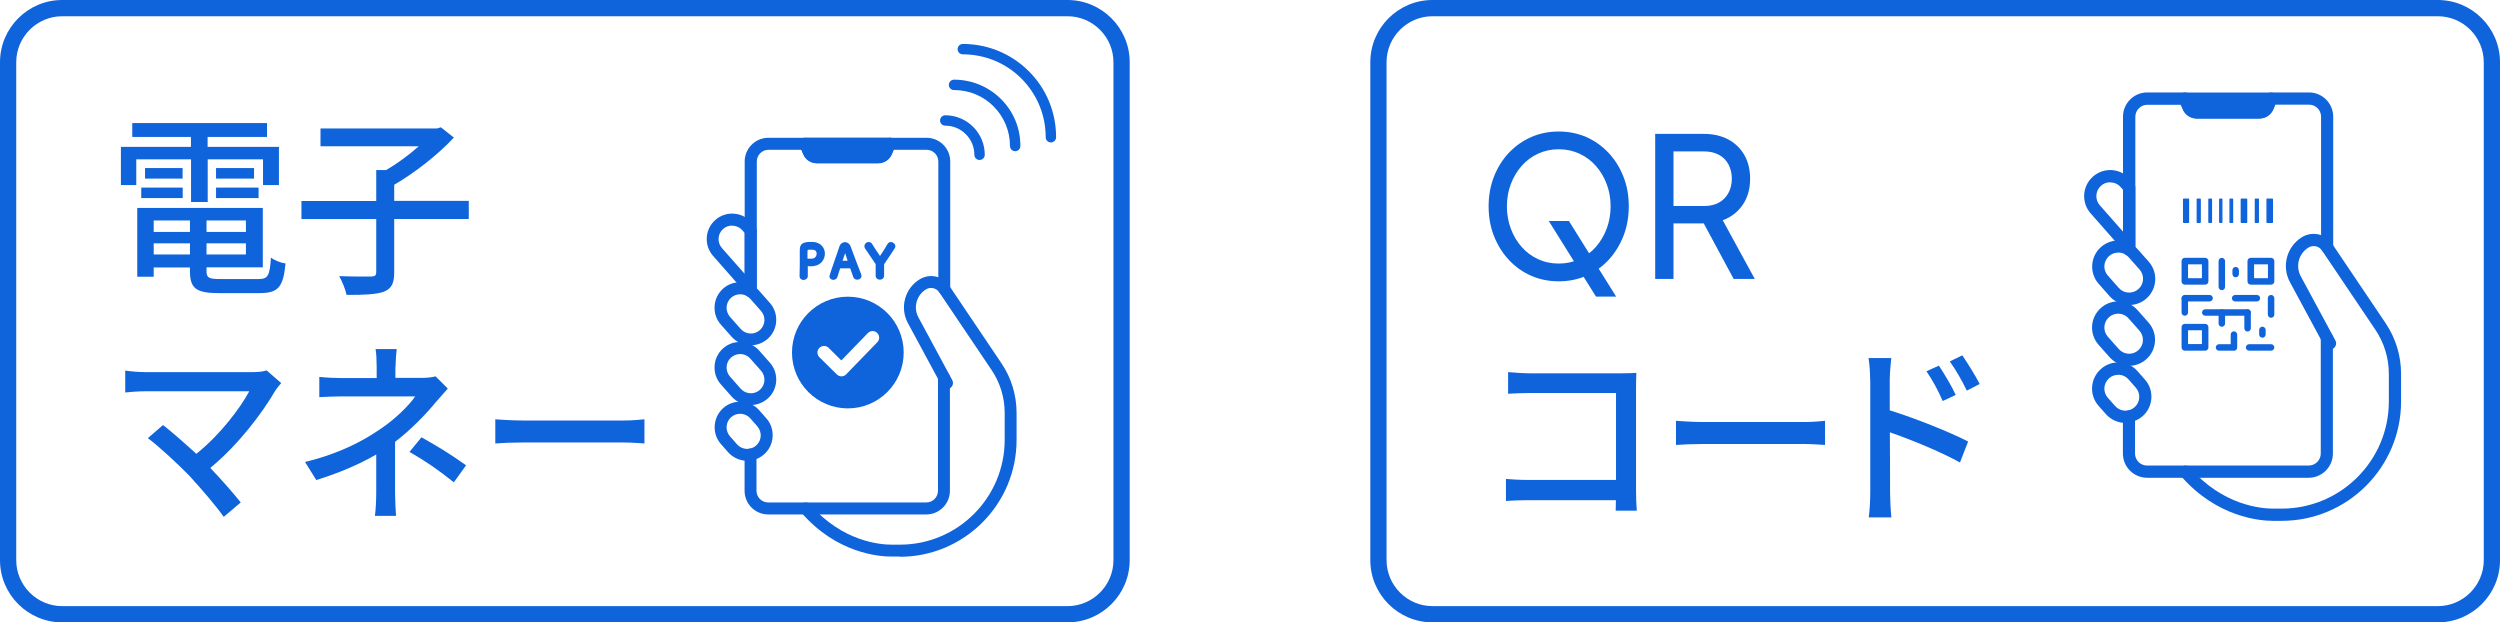 <?xml version="1.0" encoding="UTF-8"?>
<svg id="_レイヤー_2" data-name="レイヤー 2" xmlns="http://www.w3.org/2000/svg" viewBox="0 0 230.97 57.5">
  <defs>
    <style>
      .cls-1 {
        fill: #0f63db;
      }
    </style>
  </defs>
  <g id="_デザイン" data-name="デザイン">
    <g>
      <g>
        <path class="cls-1" d="M17.64,14.72h-5.05v2.38h-1.42v-3.53h6.47v-.92h-5.42v-1.28h12.45v1.28h-5.49v.92h6.59v3.53h-1.47v-2.38h-5.11v3.94h-1.54v-3.94ZM23.9,25.78c.85,0,1.03-.31,1.13-1.98.32.25.92.49,1.35.54-.21,2.18-.67,2.74-2.39,2.74h-3.75c-2.1,0-2.69-.41-2.69-2.03v-.34h-3.35v.86h-1.52v-6.36h11.6v5.49h-5.2v.34c0,.63.21.74,1.27.74h3.56ZM13.05,17.33h3.83v.97h-3.83v-.97ZM16.87,15.53v.97h-3.47v-.97h3.47ZM14.2,20.37v1.06h3.35v-1.06h-3.35ZM17.55,23.51v-1.03h-3.35v1.03h3.35ZM22.72,20.37h-3.64v1.06h3.64v-1.06ZM22.72,23.51v-1.03h-3.64v1.03h3.64ZM23.47,15.53v.97h-3.51v-.97h3.51ZM19.96,17.33h3.93v.97h-3.93v-.97Z"/>
        <path class="cls-1" d="M43.31,20.23h-6.89v4.92c0,1.03-.24,1.51-.96,1.8-.7.25-1.85.31-3.44.29-.1-.49-.41-1.24-.68-1.73,1.28.05,2.57.04,2.96.04.36-.02.46-.11.46-.41v-4.9h-6.91v-1.67h6.91v-2.86h.92c1.04-.61,2.14-1.42,3.01-2.2h-9.08v-1.64h10.76l.36-.11,1.2.95c-1.45,1.57-3.59,3.24-5.51,4.36v1.49h6.89v1.67Z"/>
        <path class="cls-1" d="M25.47,36.03c-1.23,2.12-3.42,5.04-6.04,7.2,1.01,1.06,2.12,2.32,2.81,3.19l-1.57,1.33c-.68-.97-2.07-2.59-3.16-3.78-1.03-1.06-2.89-2.79-3.85-3.49l1.4-1.21c.65.5,1.93,1.6,3.08,2.66,2.26-1.82,4.05-4.23,4.89-5.78h-9.61c-.68,0-1.49.07-1.85.11v-2.02c.46.07,1.27.14,1.85.14h9.89c.55,0,1.03-.05,1.32-.16l1.35,1.17c-.19.23-.38.45-.5.63Z"/>
        <path class="cls-1" d="M36.53,33.85v1.06h2.5c.44,0,.89-.05,1.21-.14l1.13,1.13c-.36.4-.8.9-1.11,1.26-.87,1.06-2.26,2.52-3.76,3.66v4.72c0,.67.05,1.57.09,2.12h-1.95c.07-.52.12-1.46.12-2.12v-3.55c-1.59.92-3.44,1.71-5.54,2.36l-1.04-1.67c3.27-.79,5.44-2,6.96-3.04,1.44-.97,2.67-2.21,3.22-3.02h-6.71c-.62,0-1.62.04-2.15.07v-1.87c.58.07,1.54.11,2.12.11h3.18v-1.06c0-.54-.03-1.21-.1-1.62h1.95c-.05.41-.1,1.1-.1,1.62ZM37.83,41.75l1.11-1.35c1.59.9,2.5,1.44,4.12,2.59l-1.13,1.57c-1.49-1.19-2.57-1.93-4.1-2.81Z"/>
        <path class="cls-1" d="M48.31,38.85h9.31c.82,0,1.49-.07,1.92-.11v2.23c-.38-.02-1.16-.09-1.92-.09h-9.31c-.94,0-1.97.04-2.55.09v-2.23c.56.04,1.62.11,2.55.11Z"/>
      </g>
      <g>
        <path class="cls-1" d="M196.7,23.46c-.16,0-.31-.07-.42-.19l-3.13-3.56c-.88-1-.78-2.52.22-3.4s2.52-.78,3.4.22l.37.42c.09.1.14.24.14.37v5.58c0,.23-.15.45-.37.53-.07.02-.13.04-.2.04ZM194.95,16.84c-.3,0-.6.1-.84.32-.53.47-.58,1.28-.11,1.81l2.15,2.44v-3.87l-.23-.26c-.25-.29-.61-.43-.96-.43Z"/>
        <g>
          <path class="cls-1" d="M213.31,44.14h-14.94c-1.23,0-2.24-1-2.24-2.24v-3.42c0-.31.25-.56.56-.56s.56.25.56.56v3.42c0,.61.5,1.11,1.11,1.11h14.94c.61,0,1.11-.5,1.11-1.11v-10.69c0-.31.25-.56.56-.56s.56.25.56.56v10.69c0,1.23-1,2.24-2.24,2.24Z"/>
          <path class="cls-1" d="M196.7,23.63c-.31,0-.56-.25-.56-.56v-12.29c0-1.23,1-2.24,2.24-2.24h3.48c.23,0,.43.14.52.34l.33.77c.04.09.13.16.24.16h5.8c.1,0,.2-.06.24-.16l.33-.77c.09-.21.29-.34.52-.34h3.48c1.23,0,2.24,1,2.24,2.24v12.05c0,.31-.25.56-.56.56s-.56-.25-.56-.56v-12.05c0-.61-.5-1.11-1.11-1.11h-3.11l-.18.43c-.22.51-.72.85-1.28.85h-5.8c-.56,0-1.06-.33-1.28-.84l-.18-.43h-3.11c-.61,0-1.11.5-1.11,1.11v12.29c0,.31-.25.56-.56.56Z"/>
          <g>
            <path class="cls-1" d="M202.94,10.39h5.8c.33,0,.63-.2.76-.5l.33-.77h-7.97l.33.77c.13.3.43.5.76.5Z"/>
            <path class="cls-1" d="M208.74,10.95h-5.8c-.56,0-1.06-.33-1.28-.85l-.33-.77c-.07-.17-.06-.37.05-.53.1-.16.28-.25.47-.25h7.97c.19,0,.37.09.47.25.1.16.12.36.05.53l-.33.77c-.22.51-.72.85-1.28.85ZM202.7,9.68c.04.09.13.15.23.15h5.8c.1,0,.19-.06.23-.15h-6.27Z"/>
          </g>
        </g>
        <path class="cls-1" d="M196.7,33.81c-.67,0-1.33-.28-1.81-.82l-1.01-1.14c-.88-1-.78-2.52.22-3.4.48-.43,1.1-.64,1.74-.6.64.04,1.23.33,1.65.81l1.01,1.14c.88,1,.78,2.52-.22,3.4-.46.4-1.02.6-1.59.6ZM195.69,28.98c-.31,0-.61.11-.84.32-.53.47-.58,1.28-.11,1.81l1.01,1.14c.47.53,1.28.58,1.8.11.26-.23.41-.54.43-.88s-.09-.67-.32-.93l-1.01-1.14c-.23-.26-.54-.41-.88-.43-.03,0-.06,0-.08,0Z"/>
        <path class="cls-1" d="M196.71,28.17c-.05,0-.1,0-.16,0-.64-.04-1.23-.33-1.65-.81l-1.01-1.14c-.88-1-.78-2.52.22-3.4,1-.88,2.52-.78,3.4.22l1.01,1.14c.88,1,.78,2.52-.22,3.4h0c-.44.39-1,.6-1.59.6ZM195.69,23.34c-.31,0-.61.11-.84.32-.53.47-.58,1.28-.11,1.8l1.01,1.14c.23.26.54.41.88.43.34.02.67-.09.93-.32h0c.26-.23.41-.54.43-.88.02-.34-.09-.67-.32-.93l-1.01-1.14c-.23-.26-.54-.41-.88-.43-.03,0-.06,0-.08,0Z"/>
        <path class="cls-1" d="M196.36,39.07c-.67,0-1.33-.28-1.81-.82l-.67-.76c-.88-1-.78-2.52.22-3.4.48-.43,1.1-.64,1.74-.6.64.04,1.23.33,1.65.81l.67.76c.43.48.64,1.1.6,1.74-.04.64-.33,1.23-.81,1.65h0c-.46.4-1.02.6-1.59.6ZM197.58,38.05h0,0ZM195.69,34.63c-.31,0-.61.11-.84.32-.53.47-.58,1.28-.11,1.8l.67.76c.47.53,1.28.58,1.8.11h0c.26-.23.41-.54.43-.88.02-.34-.09-.67-.32-.93l-.67-.76c-.23-.26-.54-.41-.88-.43-.03,0-.06,0-.08,0Z"/>
        <path class="cls-1" d="M210.79,48.12h-.8c-1.15,0-5.18-.3-8.52-4.17-.2-.24-.18-.59.06-.8.24-.2.59-.18.8.06,3.03,3.51,6.64,3.78,7.67,3.78h.8c5.46,0,9.9-4.44,9.9-9.9v-2.55c0-1.46-.43-2.86-1.24-4.07l-4.93-7.32c-.28-.42-.84-.54-1.27-.27-.89.55-1.2,1.71-.7,2.64l3.2,5.93c.15.27.05.62-.23.77-.27.15-.62.05-.77-.23l-3.2-5.93c-.78-1.45-.3-3.27,1.1-4.14.95-.59,2.18-.32,2.8.6l4.93,7.32c.94,1.39,1.44,3.02,1.44,4.7v2.55c0,6.08-4.95,11.03-11.03,11.03Z"/>
        <g>
          <g>
            <rect class="cls-1" x="203" y="18.41" width=".27" height="2.14"/>
            <path class="cls-1" d="M203.27,20.6h-.27s-.06-.03-.06-.06v-2.14s.03-.06.06-.06h.27s.06.03.06.06v2.14s-.03.06-.06.06ZM203.06,20.48h.15v-2.01h-.15v2.01Z"/>
          </g>
          <g>
            <rect class="cls-1" x="201.74" y="18.41" width=".45" height="2.14"/>
            <path class="cls-1" d="M202.19,20.6h-.45s-.06-.03-.06-.06v-2.14s.03-.06.06-.06h.45s.06.03.06.06v2.14s-.03.06-.06.06ZM201.8,20.48h.33v-2.01h-.33v2.01Z"/>
          </g>
          <g>
            <rect class="cls-1" x="204.08" y="18.41" width=".23" height="2.14"/>
            <path class="cls-1" d="M204.31,20.6h-.23s-.06-.03-.06-.06v-2.14s.03-.06.06-.06h.23s.06.03.06.06v2.14s-.03.06-.06.06ZM204.14,20.48h.11v-2.01h-.11v2.01Z"/>
          </g>
          <g>
            <rect class="cls-1" x="205.08" y="18.41" width=".19" height="2.14"/>
            <path class="cls-1" d="M205.27,20.6h-.19s-.06-.03-.06-.06v-2.14s.03-.06.06-.06h.19s.06.03.06.06v2.14s-.03.06-.06.06ZM205.14,20.48h.07v-2.01h-.07v2.01Z"/>
          </g>
          <g>
            <rect class="cls-1" x="206.04" y="18.41" width=".23" height="2.14"/>
            <path class="cls-1" d="M206.26,20.6h-.23s-.06-.03-.06-.06v-2.14s.03-.06.06-.06h.23s.06.03.06.06v2.14s-.03.06-.06.06ZM206.1,20.48h.11v-2.01h-.11v2.01Z"/>
          </g>
          <g>
            <rect class="cls-1" x="207.07" y="18.41" width=".49" height="2.14"/>
            <path class="cls-1" d="M207.56,20.6h-.49s-.06-.03-.06-.06v-2.14s.03-.06.06-.06h.49s.06.03.06.06v2.14s-.03.06-.06.06ZM207.13,20.48h.37v-2.01h-.37v2.01Z"/>
          </g>
          <g>
            <rect class="cls-1" x="209.45" y="18.41" width=".49" height="2.14"/>
            <path class="cls-1" d="M209.94,20.6h-.49s-.06-.03-.06-.06v-2.14s.03-.06.06-.06h.49s.06.03.06.06v2.14s-.03.06-.06.06ZM209.51,20.48h.37v-2.01h-.37v2.01Z"/>
          </g>
          <g>
            <rect class="cls-1" x="208.37" y="18.41" width=".27" height="2.14"/>
            <path class="cls-1" d="M208.64,20.6h-.27s-.06-.03-.06-.06v-2.14s.03-.06.06-.06h.27s.06.03.06.06v2.14s-.03.06-.06.06ZM208.43,20.48h.15v-2.01h-.15v2.01Z"/>
          </g>
        </g>
        <g>
          <g>
            <path class="cls-1" d="M203.73,26.3h-1.88c-.17,0-.3-.14-.3-.3v-1.88c0-.17.14-.3.3-.3h1.88c.17,0,.3.14.3.3v1.88c0,.17-.14.3-.3.3ZM202.15,25.7h1.28v-1.28h-1.28v1.28Z"/>
            <path class="cls-1" d="M209.82,26.3h-1.88c-.17,0-.3-.14-.3-.3v-1.88c0-.17.14-.3.3-.3h1.88c.17,0,.3.14.3.3v1.88c0,.17-.14.3-.3.3ZM208.25,25.7h1.28v-1.28h-1.28v1.28Z"/>
            <path class="cls-1" d="M203.73,32.4h-1.88c-.17,0-.3-.14-.3-.3v-1.88c0-.17.14-.3.3-.3h1.88c.17,0,.3.14.3.3v1.88c0,.17-.14.3-.3.3ZM202.15,31.79h1.28v-1.28h-1.28v1.28Z"/>
            <path class="cls-1" d="M204.14,27.85h-2.29c-.17,0-.3-.14-.3-.3s.14-.3.3-.3h2.29c.17,0,.3.14.3.3s-.14.3-.3.3Z"/>
            <path class="cls-1" d="M209.82,29.36c-.17,0-.3-.14-.3-.3v-1.51c0-.17.14-.3.3-.3s.3.14.3.3v1.51c0,.17-.14.3-.3.3Z"/>
            <path class="cls-1" d="M209.02,31.2c-.17,0-.3-.14-.3-.3v-.42c0-.17.14-.3.3-.3s.3.14.3.3v.42c0,.17-.14.3-.3.3Z"/>
            <path class="cls-1" d="M206.39,32.4h-1.38c-.17,0-.3-.14-.3-.3s.14-.3.3-.3h1.08v-.89c0-.17.14-.3.3-.3s.3.14.3.3v1.2c0,.17-.14.3-.3.3Z"/>
            <path class="cls-1" d="M209.82,32.4h-2.03c-.17,0-.3-.14-.3-.3s.14-.3.3-.3h2.03c.17,0,.3.14.3.3s-.14.3-.3.3Z"/>
            <path class="cls-1" d="M201.85,29.17c-.17,0-.3-.14-.3-.3v-1.28c0-.17.14-.3.3-.3s.3.14.3.3v1.28c0,.17-.14.3-.3.3Z"/>
          </g>
          <path class="cls-1" d="M205.27,26.81c-.17,0-.3-.14-.3-.3v-2.39c0-.17.14-.3.3-.3s.3.14.3.3v2.39c0,.17-.14.3-.3.3Z"/>
          <path class="cls-1" d="M206.55,25.62c-.17,0-.3-.14-.3-.3v-.36c0-.17.14-.3.3-.3s.3.14.3.3v.36c0,.17-.14.3-.3.3Z"/>
          <path class="cls-1" d="M208.51,27.85h-2.01c-.17,0-.3-.14-.3-.3s.14-.3.3-.3h2.01c.17,0,.3.14.3.3s-.14.3-.3.3Z"/>
          <path class="cls-1" d="M207.65,29.17h-3.91c-.17,0-.3-.14-.3-.3s.14-.3.3-.3h3.91c.17,0,.3.14.3.3s-.14.3-.3.3Z"/>
          <path class="cls-1" d="M207.65,30.63c-.17,0-.3-.14-.3-.3v-1.46c0-.17.14-.3.3-.3s.3.14.3.3v1.46c0,.17-.14.3-.3.3Z"/>
          <path class="cls-1" d="M205.27,30.19c-.17,0-.3-.14-.3-.3v-1.02c0-.17.14-.3.3-.3s.3.14.3.3v1.02c0,.17-.14.3-.3.3Z"/>
        </g>
      </g>
      <g>
        <g>
          <path class="cls-1" d="M69.35,27.31c-.16,0-.31-.07-.41-.19l-3.06-3.48c-.86-.97-.76-2.47.21-3.32.97-.86,2.47-.76,3.32.21l.36.41c.09.1.14.23.14.37v5.45c0,.23-.14.44-.36.52-.06.02-.13.04-.19.04ZM67.64,20.84c-.29,0-.59.1-.83.31-.52.46-.57,1.25-.11,1.77l2.1,2.38v-3.78l-.22-.25c-.25-.28-.59-.42-.94-.42Z"/>
          <g>
            <path class="cls-1" d="M85.59,47.53h-14.61c-1.21,0-2.19-.98-2.19-2.19v-3.35c0-.3.25-.55.55-.55s.55.25.55.55v3.35c0,.6.49,1.08,1.08,1.08h14.61c.6,0,1.08-.49,1.08-1.08v-10.45c0-.3.25-.55.55-.55s.55.25.55.55v10.45c0,1.21-.98,2.19-2.19,2.19Z"/>
            <path class="cls-1" d="M69.35,27.48c-.3,0-.55-.25-.55-.55v-12.01c0-1.21.98-2.19,2.19-2.19h3.41c.22,0,.42.13.51.34l.32.76c.04.09.13.15.23.15h5.67c.1,0,.19-.06.23-.15l.32-.76c.09-.2.29-.34.51-.34h3.41c1.21,0,2.19.98,2.19,2.19v11.78c0,.3-.25.55-.55.55s-.55-.25-.55-.55v-11.78c0-.6-.49-1.08-1.08-1.08h-3.04l-.18.42c-.21.5-.7.83-1.25.83h-5.67c-.55,0-1.04-.32-1.25-.83l-.18-.42h-3.04c-.6,0-1.08.49-1.08,1.08v12.01c0,.3-.25.55-.55.55Z"/>
            <g>
              <path class="cls-1" d="M75.46,14.52h5.67c.32,0,.62-.19.74-.49l.32-.76h-7.8l.32.76c.13.3.42.49.74.49Z"/>
              <path class="cls-1" d="M81.13,15.07h-5.67c-.55,0-1.04-.32-1.25-.83l-.32-.76c-.07-.17-.05-.37.05-.52.1-.15.28-.25.46-.25h7.8c.19,0,.36.09.46.25.1.15.12.35.05.52l-.32.76c-.21.5-.7.83-1.25.83ZM75.23,13.83c.04.09.13.14.23.14h5.67c.1,0,.19-.06.23-.14h-6.13Z"/>
            </g>
          </g>
          <path class="cls-1" d="M69.36,37.43c-.65,0-1.3-.27-1.77-.8l-.99-1.12c-.42-.47-.62-1.08-.58-1.71.04-.63.32-1.2.79-1.62.47-.42,1.08-.62,1.71-.58.63.04,1.2.32,1.62.79l.99,1.12c.86.97.76,2.47-.21,3.32h0c-.45.39-1,.59-1.56.59ZM70.55,36.43h0,0ZM68.37,32.71c-.3,0-.59.11-.82.31-.25.22-.4.53-.42.86s.09.65.31.91l.99,1.12c.46.52,1.25.57,1.77.11h0c.52-.46.57-1.25.11-1.77l-.99-1.12c-.22-.25-.53-.4-.86-.42-.03,0-.05,0-.08,0Z"/>
          <path class="cls-1" d="M69.36,31.91c-.65,0-1.3-.27-1.77-.8l-.99-1.12c-.42-.47-.62-1.08-.58-1.71s.32-1.2.79-1.62c.47-.42,1.08-.62,1.71-.58.63.04,1.2.32,1.62.79l.99,1.12c.86.97.76,2.47-.21,3.32h0c-.45.39-1,.59-1.56.59ZM70.55,30.91h0,0ZM68.37,27.19c-.3,0-.59.11-.82.31-.25.22-.4.53-.42.86s.09.65.31.91l.99,1.12c.46.52,1.25.57,1.77.11h0c.52-.46.57-1.25.11-1.77l-.99-1.12c-.22-.25-.53-.4-.86-.42-.03,0-.05,0-.08,0Z"/>
          <path class="cls-1" d="M69.03,42.57c-.65,0-1.3-.27-1.77-.8l-.65-.74c-.42-.47-.62-1.08-.58-1.71.04-.63.32-1.2.79-1.62.47-.42,1.08-.62,1.71-.58.63.04,1.2.32,1.62.79l.65.74c.42.47.62,1.08.58,1.71-.04.63-.32,1.2-.79,1.62h0c-.45.39-1,.59-1.56.59ZM68.37,38.23c-.3,0-.59.11-.82.31-.25.22-.4.53-.42.86s.09.66.31.91l.65.74c.46.52,1.25.57,1.77.11h0c.25-.22.4-.53.42-.86s-.09-.65-.31-.91l-.65-.74c-.22-.25-.53-.4-.86-.42-.03,0-.05,0-.08,0Z"/>
          <path class="cls-1" d="M83.13,51.42h-.78c-1.13,0-5.06-.29-8.33-4.08-.2-.23-.17-.58.06-.78.23-.2.58-.17.78.06,2.97,3.43,6.49,3.7,7.5,3.7h.78c5.34,0,9.68-4.34,9.68-9.68v-2.49c0-1.42-.42-2.8-1.22-3.98l-4.82-7.16c-.28-.41-.82-.53-1.24-.27-.87.54-1.18,1.68-.69,2.58l3.13,5.8c.14.27.04.6-.22.75-.27.14-.6.04-.75-.22l-3.13-5.8c-.77-1.42-.29-3.2,1.08-4.04.93-.57,2.13-.32,2.74.59l4.82,7.16c.92,1.36,1.4,2.95,1.4,4.6v2.49c0,5.95-4.84,10.79-10.79,10.79Z"/>
          <path class="cls-1" d="M78.33,27.41c-2.85,0-5.16,2.31-5.16,5.16s2.31,5.16,5.16,5.16,5.16-2.31,5.16-5.16-2.31-5.16-5.16-5.16ZM81.05,31.62l-2.88,2.97c-.11.12-.27.18-.43.18h0c-.16,0-.31-.06-.43-.18l-1.61-1.59c-.24-.24-.24-.62,0-.86.24-.24.62-.24.86,0l1.17,1.16,2.45-2.53c.23-.24.62-.25.86-.01.24.23.25.62.01.86Z"/>
          <g>
            <g>
              <path class="cls-1" d="M75.08,22.44c-.08,0-.17,0-.24,0-.89,0-.89.34-.88.86,0,.13,0,.3,0,.47,0,.21,0,.44,0,.68,0,.44,0,.78-.02,1.06h0c0,.19.15.28.3.28,0,0,0,0,0,0,.15,0,.29-.09.3-.29v-.17c0-.14,0-.29,0-.44,0-.14,0-.27,0-.39.1.02.2.03.31.03.1,0,.19,0,.31-.02.64-.07.97-.59.96-1.07,0-.47-.32-.96-1.03-1ZM75.53,23.43c0,.24-.17.51-.47.54-.09,0-.17.01-.25.01,0,0,0,0-.01,0-.28,0-.28-.04-.28-.06v-.07c0-.07,0-.15,0-.23,0-.08,0-.16,0-.24,0-.18,0-.29.05-.33.03-.04.1-.05.27-.05.1,0,.2,0,.2,0h0c.16,0,.29.05.37.13.07.08.12.18.12.3Z"/>
              <path class="cls-1" d="M74.25,25.87c-.18,0-.38-.12-.38-.35h0c.01-.3.02-.64.02-1.08,0-.24,0-.47,0-.68,0-.17,0-.33,0-.47,0-.27,0-.5.12-.67.14-.18.4-.27.84-.27.07,0,.16,0,.25,0,.76.04,1.11.58,1.11,1.08,0,.52-.35,1.07-1.03,1.15-.12.02-.22.02-.32.02-.08,0-.15,0-.23-.02,0,.09,0,.19,0,.29h0c0,.15,0,.3,0,.45v.17c0,.25-.2.37-.38.37h0ZM74.86,22.52s-.01,0-.02,0c-.38,0-.61.07-.71.21-.09.13-.09.32-.09.57,0,.13,0,.29,0,.46,0,.21,0,.45,0,.69,0,.44,0,.78-.02,1.07h0c0,.15.13.2.22.2.04,0,.22-.01.22-.21v-.16c0-.14,0-.29,0-.43h0c0-.15,0-.28,0-.4v-.1s.1.02.1.02c.1.02.2.03.29.03.09,0,.19,0,.3-.02.59-.06.9-.54.89-.99,0-.43-.3-.88-.96-.92h0c-.08,0-.15,0-.22,0ZM74.8,24.06c-.2,0-.36-.01-.36-.14v-.07c0-.07,0-.15,0-.23v-.02c0-.08,0-.15,0-.22,0-.21,0-.32.07-.39.06-.07.16-.08.33-.08.09,0,.19,0,.2,0,.19,0,.33.05.44.16.09.09.14.22.14.36h0c0,.28-.2.59-.54.62-.09,0-.18.01-.26.01h-.01ZM74.6,23.89s.08.01.2.01h.01c.08,0,.16,0,.25-.01.25-.02.39-.25.39-.46h0c0-.1-.03-.19-.09-.25-.07-.07-.18-.11-.32-.11h0s-.11,0-.2,0c-.13,0-.2,0-.21.03-.03.03-.03.21-.03.28,0,.07,0,.14,0,.22v.02c0,.08,0,.16,0,.24v.04Z"/>
            </g>
            <g>
              <path class="cls-1" d="M78.51,22.78c-.07-.2-.25-.33-.44-.33,0,0,0,0,0,0-.19,0-.35.12-.42.32l-.06.18q-.87,2.48-.87,2.57c0,.17.15.26.3.26,0,0,0,0,0,0,.14,0,.25-.08.29-.21.04-.13.09-.29.15-.48.04-.11.07-.24.12-.36.09,0,.37,0,.63,0,.18,0,.36,0,.43,0,0,0,0,0,0,0l.07.22c.1.3.18.54.22.64.05.12.16.19.29.19,0,0,0,0,0,0,.15,0,.31-.1.31-.28,0-.05-.01-.1-.03-.14-.15-.34-.71-1.82-.97-2.56ZM78.1,23.2c.07.2.19.57.32.96-.02,0-.04,0-.07,0-.07,0-.16,0-.26,0-.08,0-.17,0-.24,0-.04,0-.08,0-.12,0,.05-.16.26-.8.32-.96,0-.03.02-.05.02-.06,0,.01.01.03.02.06Z"/>
              <path class="cls-1" d="M77,25.86c-.18,0-.37-.13-.37-.34q0-.1.87-2.59l.06-.18c.08-.23.27-.37.5-.38h0c.23,0,.44.15.52.38h0c.27.74.83,2.22.97,2.56.02.06.04.12.04.17,0,.11-.04.21-.13.27-.07.06-.17.09-.26.09h0c-.17,0-.31-.09-.37-.24-.04-.1-.12-.34-.22-.64l-.06-.17c-.08,0-.22,0-.36,0v-.08s-.01.08-.01.08c-.21,0-.44,0-.56,0-.03.11-.07.21-.1.31-.06.19-.11.35-.15.48-.05.16-.19.27-.36.27h0ZM78.06,22.53c-.16,0-.29.1-.35.27l-.06.18c-.82,2.33-.86,2.47-.86,2.54,0,.12.11.19.22.19.1,0,.18-.06.21-.16.04-.13.09-.29.15-.48.04-.11.07-.24.12-.36l.02-.05h.05c.09,0,.37,0,.62-.01h.01c.18,0,.36,0,.43,0h.05s.03.06.03.06l.07.22c.1.3.18.53.22.63.03.09.12.14.22.14.06,0,.12-.02.16-.06.05-.04.07-.09.07-.15,0-.04,0-.08-.02-.11-.15-.34-.71-1.82-.97-2.56h0c-.06-.17-.21-.27-.37-.27ZM78.06,24.25c-.07,0-.15,0-.21,0-.04,0-.08,0-.12,0h-.11s.03-.1.03-.1c.05-.17.27-.81.32-.96.01-.03.02-.05.03-.07l.07-.16.07.16s.01.03.02.06h0c.07.2.19.57.32.96l.03.1h-.18c-.07,0-.17,0-.26,0-.01,0-.02,0-.03,0ZM77.84,24.09s0,0,.01,0c.07,0,.16,0,.24,0,.08,0,.15,0,.22,0-.09-.26-.17-.51-.23-.7-.07.2-.18.52-.24.7Z"/>
            </g>
            <g>
              <path class="cls-1" d="M82.52,22.53c-.07-.06-.15-.09-.23-.09,0,0,0,0,0,0-.1,0-.18.05-.24.15-.16.31-.49.83-.76,1.2h0s0,0,0,0c0,0,0,0,0-.01-.29-.43-.6-.88-.78-1.18-.06-.1-.15-.15-.25-.15,0,0,0,0,0,0-.08,0-.16.03-.22.09-.07.06-.1.14-.1.22,0,.06.02.12.06.18.08.12.2.3.34.49.2.29.43.63.61.9t.03.11v1.02c0,.21.17.3.33.3,0,0,0,0,0,0,.08,0,.15-.03.21-.07.07-.05.1-.13.1-.22,0-.18,0-.39,0-.58,0-.17,0-.32,0-.44,0-.07,0-.08.04-.13.29-.41.75-1.11.94-1.41.03-.05.05-.1.05-.15,0-.08-.04-.16-.11-.22Z"/>
              <path class="cls-1" d="M81.3,25.84c-.2,0-.4-.13-.4-.38v-1.02s0-.03,0-.04c0,0-.01-.02-.02-.03-.18-.28-.41-.6-.61-.9h0c-.13-.2-.25-.38-.34-.5-.05-.07-.07-.15-.07-.22,0-.11.04-.21.13-.28.07-.07.17-.11.27-.11h0c.13,0,.25.07.32.19.17.29.44.69.72,1.1.25-.36.54-.82.69-1.1.07-.12.18-.19.31-.19h0c.1,0,.2.04.28.11h0c.09.08.14.18.14.28,0,.06-.02.13-.06.19-.17.27-.58.89-.87,1.31l.02.03-.03-.02s-.05.07-.07.1t-.03.09c0,.12,0,.27,0,.44,0,.19,0,.4,0,.58,0,.11-.05.21-.13.28-.07.06-.16.09-.26.09h0ZM80.25,22.52c-.06,0-.12.03-.17.07-.05.05-.08.1-.08.16,0,.04.02.09.05.13.08.12.2.3.34.49h0c.2.3.42.63.61.9.04.06.05.08.05.15v1.02c0,.18.16.22.25.22.06,0,.12-.02.16-.05.05-.04.07-.09.07-.16,0-.18,0-.39,0-.58,0-.17,0-.32,0-.44,0-.08,0-.11.05-.18.02-.03.05-.07.07-.1l-.41-.31s-.02-.01-.02-.03l-.03-.03h0c-.29-.43-.58-.86-.76-1.16-.04-.07-.11-.11-.18-.11ZM81.39,23.78l.29.34c.29-.41.67-1,.84-1.26.02-.04.03-.07.03-.11,0-.06-.03-.12-.08-.16-.05-.05-.12-.07-.18-.07-.08,0-.13.04-.17.11-.16.3-.47.79-.73,1.16Z"/>
            </g>
          </g>
        </g>
        <path class="cls-1" d="M93.79,13.97h0c-.27,0-.48-.22-.48-.48,0-1.38-.54-2.68-1.51-3.66-.98-.98-2.28-1.51-3.66-1.51-.27,0-.48-.22-.48-.48s.22-.48.48-.48c1.64,0,3.18.64,4.34,1.79,1.16,1.16,1.8,2.7,1.79,4.34,0,.27-.22.48-.48.48Z"/>
        <path class="cls-1" d="M97.09,13.16c-.27,0-.48-.22-.48-.48,0-2.05-.8-3.97-2.24-5.42-1.44-1.44-3.37-2.24-5.42-2.24-.27,0-.48-.22-.48-.48s.22-.48.48-.48c2.31,0,4.47.9,6.1,2.52,1.63,1.63,2.52,3.79,2.52,6.1,0,.27-.22.48-.48.48Z"/>
        <path class="cls-1" d="M90.5,14.78c-.27,0-.48-.22-.48-.48,0-.72-.28-1.39-.79-1.9-.51-.51-1.18-.79-1.9-.79-.27,0-.48-.22-.48-.48s.22-.48.48-.48c.97,0,1.89.38,2.58,1.07.69.69,1.07,1.61,1.07,2.58,0,.27-.22.48-.48.48Z"/>
      </g>
      <path class="cls-1" d="M98.62,57.5H5.75c-3.17,0-5.75-2.58-5.75-5.75V5.75C0,2.58,2.58,0,5.75,0h92.87c3.17,0,5.75,2.58,5.75,5.75v46c0,3.17-2.58,5.75-5.75,5.75ZM5.75,1.5C3.41,1.5,1.5,3.41,1.5,5.75v46c0,2.34,1.91,4.25,4.25,4.25h92.87c2.34,0,4.25-1.91,4.25-4.25V5.75c0-2.34-1.91-4.25-4.25-4.25H5.75Z"/>
      <g>
        <path class="cls-1" d="M144.01,25.99c-.91,0-1.76-.17-2.54-.51-.78-.34-1.46-.82-2.05-1.45-.59-.62-1.05-1.36-1.39-2.21-.34-.85-.5-1.77-.5-2.76s.17-1.92.5-2.76c.34-.85.8-1.58,1.39-2.2.59-.62,1.27-1.1,2.05-1.44.78-.34,1.63-.51,2.54-.51s1.76.17,2.54.51c.78.34,1.46.83,2.05,1.45.59.62,1.05,1.36,1.38,2.2.34.84.5,1.76.5,2.75s-.17,1.92-.5,2.76c-.34.85-.8,1.58-1.38,2.21-.59.62-1.27,1.11-2.05,1.45-.78.34-1.63.51-2.54.51ZM144.01,24.35c.7,0,1.33-.14,1.92-.41.58-.27,1.09-.65,1.51-1.13s.76-1.05,1-1.69c.24-.64.36-1.33.36-2.06s-.12-1.42-.36-2.05c-.24-.64-.57-1.2-1-1.68-.43-.49-.93-.86-1.51-1.13-.58-.27-1.22-.41-1.92-.41s-1.33.14-1.92.41c-.58.27-1.09.65-1.51,1.13-.43.49-.76,1.05-1,1.68-.24.64-.36,1.32-.36,2.05s.12,1.42.36,2.06c.24.64.57,1.21,1,1.69.43.49.93.86,1.51,1.13.58.27,1.22.41,1.92.41ZM147.45,27.4l-4.36-6.98h1.86l4.36,6.98h-1.86Z"/>
        <path class="cls-1" d="M152.92,25.78v-13.41h4.51c.84,0,1.58.17,2.22.5.64.34,1.14.82,1.5,1.44.36.62.54,1.36.54,2.21,0,.94-.23,1.74-.68,2.4-.46.67-1.07,1.14-1.85,1.43l2.96,5.42h-1.95l-3.13-5.81,1.13.68h-3.56v5.13h-1.69ZM154.61,19.03h2.87c.5,0,.94-.1,1.32-.31.38-.2.67-.5.88-.88s.32-.83.32-1.33-.11-.96-.32-1.34c-.21-.38-.5-.67-.88-.87-.38-.2-.82-.31-1.32-.31h-2.87v5.04Z"/>
        <path class="cls-1" d="M141.31,34.49h8.5c.46,0,1.06-.02,1.37-.04-.02.4-.03,1.04-.03,1.51v9.31c0,.63.03,1.51.07,1.91h-1.95c0-.25.02-.59.02-.97h-8.11c-.7,0-1.56.04-2.05.07v-2.03c.5.04,1.25.09,1.98.09h8.19v-8.03h-7.99c-.67,0-1.54.04-1.98.07v-2c.6.05,1.42.11,1.98.11Z"/>
        <path class="cls-1" d="M157.39,38.99h9.3c.82,0,1.49-.07,1.92-.11v2.23c-.38-.02-1.16-.09-1.92-.09h-9.3c-.94,0-1.97.04-2.55.09v-2.23c.56.04,1.62.11,2.55.11Z"/>
        <path class="cls-1" d="M172.78,35.1c0-.58-.05-1.42-.15-2.02h2.1c-.05.59-.14,1.37-.14,2.02v2.81c2.26.7,5.54,2,7.24,2.88l-.75,1.94c-1.81-1.01-4.6-2.14-6.48-2.79.02,2.48.02,4.97.02,5.56,0,.56.05,1.66.12,2.3h-2.09c.09-.63.14-1.62.14-2.3v-10.41ZM180.68,36.49l-1.2.56c-.44-1.03-.92-1.89-1.5-2.75l1.15-.52c.46.7,1.18,1.87,1.56,2.72ZM182.89,35.48l-1.18.61c-.5-1.03-.98-1.85-1.57-2.7l1.15-.56c.46.67,1.2,1.84,1.61,2.65Z"/>
      </g>
      <path class="cls-1" d="M225.22,57.5h-92.87c-3.17,0-5.75-2.58-5.75-5.75V5.75c0-3.17,2.58-5.75,5.75-5.75h92.87c3.17,0,5.75,2.58,5.75,5.75v46c0,3.17-2.58,5.75-5.75,5.75ZM132.35,1.5c-2.34,0-4.25,1.91-4.25,4.25v46c0,2.34,1.91,4.25,4.25,4.25h92.87c2.34,0,4.25-1.91,4.25-4.25V5.75c0-2.34-1.91-4.25-4.25-4.25h-92.87Z"/>
    </g>
  </g>
</svg>